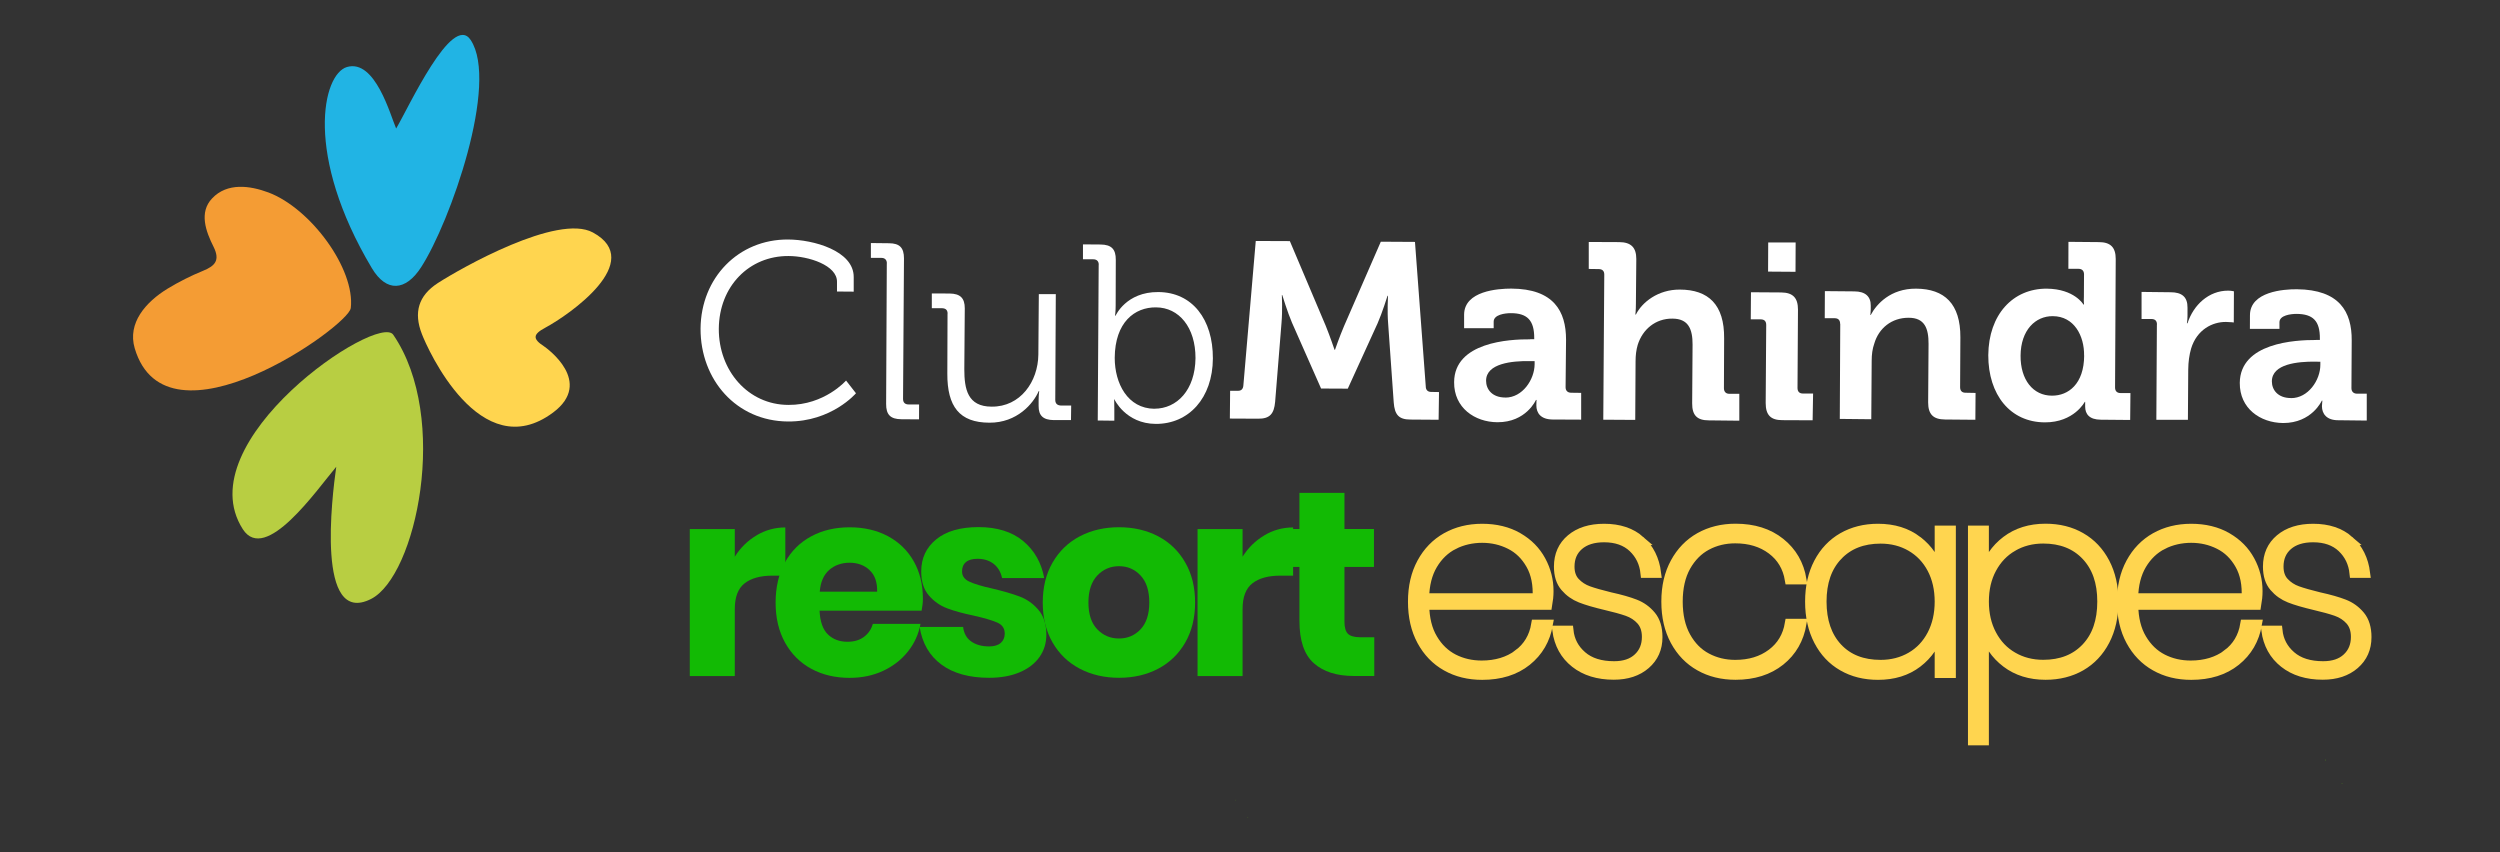 <?xml version="1.0" encoding="UTF-8"?><svg id="Layer_1" xmlns="http://www.w3.org/2000/svg" viewBox="0 0 375.45 127.99"><rect x="0" y="0" width="375.45" height="127.99" fill="#333333" stroke="none"/><defs><style>.cls-1{fill:#fff;}.cls-2{fill:#b8ce42;}.cls-3{fill:#f49c34;}.cls-4{fill:#21b4e4;}.cls-5{fill:#60c905;}.cls-6,.cls-7{fill:#ffd54f;}.cls-8{fill:#12ba04;}.cls-7{stroke:#ffd54f;stroke-miterlimit:10;stroke-width:1.4px;}</style></defs><path class="cls-5" d="M351.71,117.73s.04,0,.05-.01c.01-.01,.01-.05,.01-.05-.03-.01-.06-.02-.09-.02,0,.03,.02,.06,.03,.09Z"/><path class="cls-5" d="M349.27,114.11s-.03-.03-.04-.02c-.03,.01-.05,.04-.08,.06,.03,.02,.06,.03,.08,.05,.01-.03,.03-.05,.03-.08Z"/><g><path class="cls-3" d="M52.68,46.29c.69-5.89-6.03-15.02-12.38-17.39-2.74-1.02-6.18-1.52-8.45,.9-1.98,2.09-.95,4.94,.23,7.28,.99,2,.24,2.85-1.59,3.59-1.82,.74-3.62,1.65-5.32,2.68-3.3,2.02-6.05,5.17-4.94,8.95,4.76,16.12,32.12-3.31,32.44-6.01"/><path class="cls-6" d="M65.74,42.52c-2.89,1.88-3.65,4.39-2.38,7.65,.81,2.13,8.74,19.96,19.71,11.78,6.12-4.58-.9-9.62-1.4-9.96-1.68-1.09-1.68-1.77,.23-2.78,3.62-1.95,15.12-9.95,7.15-14.29-5.29-2.9-19.87,5.38-23.31,7.6"/><path class="cls-4" d="M59.49,19.29c-.87-1.99-3.14-10.44-7.37-9.23-3.68,1.06-6.45,13.16,3.73,30.22,2.19,3.66,5.07,3.45,7.39-.14,4.41-6.82,11.72-27.69,7.45-34.13-2.77-4.2-9.34,10.17-11.19,13.28"/><path class="cls-2" d="M50.5,70.1c-2.93,3.47-10.64,14.64-14.03,9.38-8.49-13.23,20.4-32.63,22.6-29.19,8.53,12.48,3.42,36.26-3.36,39.67-8.25,4.16-5.86-15.3-5.21-19.86"/></g><g><path class="cls-1" d="M118.36,35.97c3.76,.01,9.88,1.68,9.85,5.65v2.18s-2.51-.02-2.51-.02v-1.45c.04-2.48-4.26-3.88-7.29-3.88-5.88-.03-10.41,4.52-10.46,10.92-.03,6.31,4.41,11.42,10.44,11.44,5.45,.04,8.67-3.66,8.67-3.66l1.49,1.91s-3.65,4.29-10.22,4.24c-7.73-.05-13.15-6.26-13.12-13.95,.06-7.64,5.7-13.43,13.15-13.38"/><path class="cls-1" d="M133.19,39.55c0-.52-.3-.82-.81-.82h-1.59v-2.23l2.69,.03c1.63,0,2.28,.67,2.28,2.28l-.14,21.1c0,.56,.31,.83,.85,.83h1.56s-.01,2.24-.01,2.24l-2.65-.02c-1.65-.01-2.3-.69-2.29-2.3l.1-21.11Z"/><path class="cls-1" d="M142.31,47.12c.01-.54-.27-.81-.8-.83h-1.57v-2.22s2.67,.01,2.67,.01c1.62,.02,2.28,.7,2.28,2.23l-.07,9.12c0,2.99,.48,5.64,4.11,5.64,4.3,.04,6.97-3.75,7.01-7.83l.07-9.07h2.55s-.08,15.88-.08,15.88c0,.56,.3,.82,.81,.85h1.58l-.03,2.19h-2.58c-1.61-.02-2.29-.68-2.28-2.12v-.87c0-.77,.09-1.36,.09-1.36h-.08c-.79,1.85-3.24,4.77-7.41,4.74-4.49-.01-6.33-2.43-6.31-7.37l.03-8.99Z"/><path class="cls-1" d="M173.38,61.38h0c3.35,0,6.11-2.78,6.16-7.6,.01-4.61-2.47-7.61-5.94-7.62-3.18-.03-6.16,2.22-6.19,7.59,0,3.81,1.92,7.6,5.97,7.64m-8.37-21.64c0-.52-.3-.81-.83-.81h-1.54s0-2.24,0-2.24l2.65,.02c1.62,.02,2.29,.69,2.28,2.3l-.02,6.85c0,.88-.09,1.54-.09,1.54h.08s1.57-3.59,6.42-3.55c5.11,.03,8.21,4.11,8.19,9.97-.03,5.96-3.63,9.86-8.59,9.83-4.52-.03-6.21-3.7-6.21-3.7h-.03s.03,.65,.03,1.57v1.65l-2.49-.03,.14-23.39Z"/><path class="cls-1" d="M184.75,58.69h1.13c.55,.02,.81-.28,.85-.82l1.86-21.68,5.12,.02,5.4,12.75c.63,1.55,1.31,3.57,1.31,3.57h.07s.7-2.02,1.36-3.56l5.52-12.67,5.13,.03,1.62,21.69c0,.54,.3,.84,.81,.84l1.18,.02-.06,4.16-4.23-.03c-1.77,0-2.37-.75-2.51-2.56l-.84-11.88c-.15-1.79-.02-4.15-.02-4.15h-.07s-.82,2.62-1.49,4.13l-4.48,9.82-4.01-.02-4.37-9.89c-.65-1.5-1.46-4.15-1.46-4.15h-.06s.11,2.39-.05,4.15l-.96,11.89c-.16,1.8-.8,2.55-2.55,2.53l-4.25-.02,.04-4.17Z"/><path class="cls-1" d="M226.08,59.71h0c2.57,0,4.37-2.7,4.39-5.01v-.47h-.83c-2.47-.03-6.46,.31-6.46,2.95,0,1.29,.91,2.52,2.89,2.52m3.74-8.76h.6v-.14c.02-2.73-1.08-3.77-3.51-3.77-.87,0-2.57,.21-2.58,1.27v.99h-4.44v-2.05c.03-3.56,5.09-3.9,7.08-3.9,6.39,.03,8.23,3.41,8.23,7.67l-.07,7.15c0,.51,.31,.82,.84,.82l1.5,.02v4.02s-4.3-.02-4.3-.02c-1.77-.02-2.43-.97-2.43-2.13,0-.47,.03-.81,.03-.81h-.09s-1.46,3.37-5.79,3.35c-3.4-.02-6.54-2.17-6.5-6.02,.03-6.01,8.29-6.46,11.43-6.43Z"/><path class="cls-1" d="M240.93,41.24c0-.56-.29-.82-.83-.83l-1.5-.02v-4.05s4.57,.02,4.57,.02c1.77,.01,2.57,.8,2.57,2.53l-.06,6.73c0,.95-.08,1.62-.08,1.62h.08c.91-1.83,3.31-3.77,6.6-3.75,4.29,.01,6.7,2.26,6.65,7.33l-.03,7.48c0,.52,.29,.84,.8,.84h1.51v4.04s-4.58-.05-4.58-.05c-1.77,0-2.51-.77-2.5-2.56l.06-8.81c.01-2.33-.62-3.91-3.03-3.91-2.53-.03-4.49,1.62-5.21,3.95-.22,.74-.32,1.57-.32,2.46l-.05,8.8-4.8-.03,.15-21.81Z"/><path class="cls-1" d="M265.55,36.41h4.12s-.02,4.41-.02,4.41l-4.12-.03,.02-4.38Zm-.3,12.4c0-.58-.28-.84-.83-.85h-1.49l.03-4.07,4.54,.03c1.76,.02,2.52,.81,2.52,2.58l-.07,11.77c0,.52,.27,.83,.8,.83h1.54l-.07,4.02-4.54-.02c-1.75,0-2.51-.76-2.51-2.57l.08-11.72Z"/><path class="cls-1" d="M276.35,48.63c0-.56-.29-.83-.8-.84h-1.51l.02-4.07,4.41,.04c1.68,0,2.5,.79,2.48,2.15v.55c0,.43-.07,.84-.07,.84h.07c.86-1.62,2.96-3.98,6.82-3.95,4.25,.03,6.67,2.26,6.64,7.33l-.04,7.47c0,.54,.28,.83,.81,.83l1.51,.03-.03,4.03-4.54-.04c-1.79-.01-2.55-.78-2.55-2.56l.06-8.79c.01-2.33-.58-3.93-2.98-3.93-2.57-.01-4.5,1.58-5.17,3.88-.28,.78-.39,1.65-.39,2.56l-.06,8.8-4.73-.05,.07-14.27Z"/><path class="cls-1" d="M312.99,53.4h0c.04-2.97-1.5-5.91-4.7-5.92-2.62-.02-4.81,2.1-4.84,5.92-.03,3.64,1.88,6.02,4.71,6.02,2.47,.02,4.82-1.77,4.84-6.02m-5.61-10.05c4.15,.04,5.5,2.38,5.5,2.38h.09s-.06-.49-.02-1.14l.02-3.39c0-.55-.32-.83-.84-.83h-1.51s.01-4.05,.01-4.05l4.55,.04c1.77,0,2.55,.78,2.55,2.54l-.1,19.29c0,.54,.29,.84,.83,.84h1.48l-.04,4.04-4.42-.04c-1.71-.01-2.34-.85-2.34-1.96v-.72h-.06s-1.61,3.1-6,3.08c-5.19-.02-8.5-4.14-8.49-10.09,.05-6.09,3.69-10.02,8.8-9.99Z"/><path class="cls-1" d="M323.93,48.77c.02-.59-.29-.86-.82-.86h-1.49v-4.07l4.36,.05c1.7,0,2.56,.71,2.54,2.33v1.13c0,.71-.09,1.2-.09,1.2h.09c.88-2.74,3.19-4.91,6.11-4.9,.43,0,.86,.1,.86,.1l-.02,4.68s-.48-.07-1.17-.08c-2.03-.02-4.37,1.14-5.24,4-.27,.94-.42,1.99-.43,3.13l-.05,7.57h-4.74s.08-14.28,.08-14.28Z"/><path class="cls-1" d="M344.06,59.79h0c2.56,.02,4.41-2.68,4.41-5v-.46l-.85-.02c-2.47-.01-6.43,.31-6.43,2.97,0,1.29,.92,2.5,2.87,2.5m3.74-8.73h.6v-.16c.03-2.73-1.06-3.73-3.49-3.75-.87,0-2.58,.2-2.58,1.25v1h-4.44s.01-2.06,.01-2.06c.01-3.54,5.06-3.91,7.06-3.89,6.38,.06,8.25,3.38,8.22,7.68l-.04,7.16c-.01,.52,.31,.83,.8,.84h1.5v4.04l-4.3-.05c-1.75,0-2.43-.99-2.43-2.11,.02-.48,.07-.83,.07-.83h-.09s-1.49,3.37-5.82,3.36c-3.43-.04-6.53-2.19-6.5-6.03,.06-6.02,8.3-6.45,11.42-6.44Z"/></g><path class="cls-5" d="M187.39,122.75s.03,0,.04,0c0,0,.01-.04,0-.04-.02,0-.05-.01-.07-.02,0,.02,.01,.04,.02,.06Z"/><path class="cls-5" d="M185.63,120.14s-.02-.02-.03-.02c-.02,.01-.04,.03-.05,.04,.02,.01,.04,.02,.06,.03,0-.02,.02-.04,.02-.06Z"/><g><path class="cls-7" d="M227.97,98.25c1.48-1.09,2.37-2.59,2.69-4.49h1.86c-.4,2.29-1.47,4.14-3.22,5.54-1.75,1.4-3.99,2.1-6.7,2.1-2.03,0-3.83-.44-5.4-1.33-1.57-.88-2.8-2.16-3.7-3.82-.9-1.66-1.35-3.63-1.35-5.89s.45-4.19,1.35-5.85c.9-1.66,2.13-2.93,3.7-3.82,1.57-.88,3.37-1.33,5.4-1.33s3.88,.44,5.4,1.33c1.52,.88,2.66,2.04,3.44,3.48,.78,1.44,1.17,2.97,1.17,4.61,0,.66-.07,1.36-.2,2.1h-18.47c.03,2,.44,3.69,1.25,5.04,.8,1.36,1.85,2.36,3.12,3.01,1.28,.65,2.68,.97,4.21,.97,2.16,0,3.98-.55,5.46-1.64Zm-9.65-16.44c-1.29,.66-2.34,1.66-3.14,3.01-.8,1.35-1.22,3.01-1.25,4.98h16.93c.11-1.98-.22-3.65-.99-5-.77-1.36-1.79-2.36-3.09-3.01-1.29-.65-2.69-.97-4.19-.97s-2.98,.33-4.27,.99Z"/><path class="cls-7" d="M246.32,81.16c1.37,1.2,2.19,2.84,2.45,4.92h-1.7c-.16-1.53-.77-2.8-1.84-3.82-1.07-1.01-2.51-1.52-4.33-1.52-1.61,0-2.87,.4-3.78,1.19-.91,.79-1.36,1.85-1.36,3.16,0,.98,.27,1.75,.81,2.33,.54,.58,1.2,1.01,1.98,1.29,.78,.28,1.87,.59,3.26,.93,1.56,.34,2.81,.7,3.76,1.07,.95,.37,1.75,.95,2.41,1.74,.66,.79,.99,1.87,.99,3.24,0,1.69-.61,3.06-1.82,4.11-1.21,1.05-2.81,1.58-4.79,1.58-2.37,0-4.32-.6-5.83-1.8-1.52-1.2-2.42-2.84-2.71-4.92h1.78c.16,1.53,.82,2.8,2,3.82,1.17,1.02,2.78,1.52,4.81,1.52,1.53,0,2.72-.4,3.58-1.21,.86-.8,1.29-1.85,1.29-3.14,0-1.03-.28-1.85-.83-2.47-.55-.62-1.25-1.07-2.08-1.36-.83-.29-1.93-.59-3.3-.91-1.56-.37-2.79-.73-3.7-1.09-.91-.36-1.69-.91-2.33-1.66-.65-.75-.97-1.77-.97-3.07,0-1.74,.62-3.13,1.86-4.17,1.24-1.04,2.9-1.56,4.98-1.56,2.24,0,4.05,.6,5.42,1.8Z"/><path class="cls-7" d="M267.37,81.47c1.77,1.41,2.85,3.28,3.24,5.6h-1.86c-.32-1.9-1.21-3.4-2.69-4.51-1.48-1.11-3.3-1.66-5.46-1.66-1.56,0-2.98,.34-4.27,1.03-1.29,.69-2.33,1.74-3.13,3.16-.79,1.42-1.19,3.18-1.19,5.26s.4,3.84,1.19,5.26c.79,1.42,1.83,2.48,3.13,3.16,1.29,.69,2.72,1.03,4.27,1.03,2.16,0,3.98-.55,5.46-1.66,1.48-1.11,2.37-2.61,2.69-4.51h1.86c-.4,2.35-1.48,4.23-3.24,5.64-1.77,1.41-4.01,2.12-6.72,2.12-2.03,0-3.83-.44-5.4-1.33-1.57-.88-2.8-2.16-3.7-3.82-.9-1.66-1.35-3.63-1.35-5.89s.45-4.19,1.35-5.85c.9-1.66,2.13-2.93,3.7-3.82,1.57-.88,3.37-1.33,5.4-1.33,2.72,0,4.96,.71,6.72,2.12Z"/><path class="cls-7" d="M287.97,81.2c1.61,1.23,2.7,2.84,3.28,4.85v-6.41h1.78v21.48h-1.78v-6.41c-.58,2-1.67,3.62-3.28,4.85-1.61,1.23-3.59,1.84-5.93,1.84-2,0-3.78-.44-5.32-1.33-1.54-.88-2.75-2.16-3.62-3.84-.87-1.67-1.31-3.63-1.31-5.87s.44-4.19,1.31-5.85c.87-1.66,2.08-2.93,3.62-3.82,1.54-.88,3.32-1.33,5.32-1.33,2.35,0,4.32,.61,5.93,1.84Zm-11.97,2.27c-1.6,1.69-2.39,3.98-2.39,6.88s.79,5.23,2.37,6.92c1.58,1.69,3.73,2.53,6.45,2.53,1.69,0,3.2-.39,4.55-1.17,1.35-.78,2.39-1.89,3.14-3.32,.75-1.44,1.13-3.09,1.13-4.96s-.38-3.52-1.13-4.94c-.75-1.42-1.8-2.52-3.14-3.3-1.34-.78-2.86-1.17-4.55-1.17-2.69,0-4.83,.84-6.43,2.53Z"/><path class="cls-7" d="M312.52,80.68c1.54,.88,2.75,2.16,3.62,3.82,.87,1.66,1.31,3.61,1.31,5.85s-.44,4.2-1.31,5.87c-.87,1.67-2.08,2.95-3.62,3.84-1.54,.88-3.32,1.33-5.32,1.33-2.32,0-4.29-.61-5.91-1.84-1.62-1.23-2.72-2.84-3.3-4.85v16.53h-1.74v-31.6h1.74v6.41c.58-2,1.68-3.62,3.3-4.85,1.62-1.23,3.59-1.84,5.91-1.84,2,0,3.78,.44,5.32,1.33Zm-10.22,1.42c-1.35,.78-2.4,1.88-3.16,3.3-.77,1.42-1.15,3.07-1.15,4.94s.38,3.53,1.15,4.96c.76,1.44,1.82,2.55,3.16,3.32,1.34,.78,2.86,1.17,4.55,1.17,2.69,0,4.83-.84,6.43-2.53,1.6-1.69,2.39-3.99,2.39-6.92s-.8-5.19-2.39-6.88c-1.6-1.69-3.74-2.53-6.43-2.53-1.69,0-3.2,.39-4.55,1.17Z"/><path class="cls-7" d="M334.45,98.25c1.48-1.09,2.37-2.59,2.69-4.49h1.86c-.4,2.29-1.47,4.14-3.22,5.54-1.75,1.4-3.99,2.1-6.7,2.1-2.03,0-3.83-.44-5.4-1.33-1.57-.88-2.8-2.16-3.7-3.82-.9-1.66-1.35-3.63-1.35-5.89s.45-4.19,1.35-5.85c.9-1.66,2.13-2.93,3.7-3.82,1.57-.88,3.37-1.33,5.4-1.33s3.88,.44,5.4,1.33c1.52,.88,2.66,2.04,3.44,3.48,.78,1.44,1.17,2.97,1.17,4.61,0,.66-.07,1.36-.2,2.1h-18.47c.03,2,.44,3.69,1.25,5.04,.8,1.36,1.85,2.36,3.12,3.01,1.28,.65,2.68,.97,4.21,.97,2.16,0,3.98-.55,5.46-1.64Zm-9.65-16.44c-1.29,.66-2.34,1.66-3.14,3.01-.8,1.35-1.22,3.01-1.25,4.98h16.93c.11-1.98-.22-3.65-.99-5-.77-1.36-1.79-2.36-3.09-3.01-1.29-.65-2.69-.97-4.19-.97s-2.98,.33-4.27,.99Z"/><path class="cls-7" d="M352.8,81.16c1.37,1.2,2.19,2.84,2.45,4.92h-1.7c-.16-1.53-.77-2.8-1.84-3.82-1.07-1.01-2.51-1.52-4.33-1.52-1.61,0-2.87,.4-3.78,1.19-.91,.79-1.36,1.85-1.36,3.16,0,.98,.27,1.75,.81,2.33,.54,.58,1.2,1.01,1.98,1.29,.78,.28,1.87,.59,3.26,.93,1.56,.34,2.81,.7,3.76,1.07,.95,.37,1.75,.95,2.41,1.74,.66,.79,.99,1.87,.99,3.24,0,1.69-.61,3.06-1.82,4.11-1.21,1.05-2.81,1.58-4.79,1.58-2.37,0-4.32-.6-5.83-1.8-1.52-1.2-2.42-2.84-2.71-4.92h1.78c.16,1.53,.82,2.8,2,3.82,1.17,1.02,2.78,1.52,4.81,1.52,1.53,0,2.72-.4,3.58-1.21,.86-.8,1.29-1.85,1.29-3.14,0-1.03-.28-1.85-.83-2.47-.55-.62-1.25-1.07-2.08-1.36-.83-.29-1.93-.59-3.3-.91-1.56-.37-2.79-.73-3.7-1.09-.91-.36-1.69-.91-2.33-1.66-.65-.75-.97-1.77-.97-3.07,0-1.74,.62-3.13,1.86-4.17,1.24-1.04,2.9-1.56,4.98-1.56,2.24,0,4.05,.6,5.42,1.8Z"/></g><g><path class="cls-8" d="M113.61,80.4c1.33-.79,2.78-1.19,4.33-1.19v7.24h-1.94c-1.79,0-3.18,.38-4.17,1.15-.99,.77-1.48,2.06-1.48,3.88v10.05h-6.76v-22.07h6.76v4.15c.84-1.35,1.93-2.41,3.26-3.2Z"/><path class="cls-8" d="M138.39,91.71h-15.31c.08,1.66,.5,2.85,1.27,3.58,.76,.73,1.74,1.09,2.93,1.09,1,0,1.83-.25,2.49-.75s1.09-1.15,1.31-1.94h7.16c-.29,1.56-.92,2.95-1.9,4.17-.98,1.23-2.22,2.19-3.72,2.89-1.5,.7-3.18,1.05-5.02,1.05-2.16,0-4.08-.45-5.76-1.36-1.67-.91-2.99-2.22-3.94-3.93-.95-1.71-1.42-3.72-1.42-6.01s.47-4.33,1.4-6.03c.94-1.7,2.25-3.01,3.94-3.92,1.69-.91,3.61-1.36,5.78-1.36s4.11,.45,5.78,1.35c1.66,.9,2.95,2.16,3.86,3.78,.91,1.62,1.36,3.49,1.36,5.6,0,.55-.07,1.16-.2,1.82Zm-7.81-6.11c-.8-.73-1.8-1.09-2.99-1.09s-2.27,.37-3.09,1.11c-.82,.74-1.28,1.82-1.39,3.24h8.62c.03-1.45-.36-2.54-1.17-3.26Z"/><path class="cls-8" d="M153.68,81.27c1.67,1.4,2.72,3.24,3.14,5.54h-6.33c-.19-.9-.6-1.6-1.25-2.12-.65-.51-1.46-.77-2.43-.77-.77,0-1.35,.16-1.74,.49-.4,.33-.59,.8-.59,1.4,0,.69,.36,1.2,1.09,1.54s1.87,.69,3.42,1.03c1.69,.4,3.07,.8,4.15,1.21,1.08,.41,2.02,1.07,2.81,2,.79,.92,1.19,2.16,1.19,3.72,0,1.27-.34,2.39-1.03,3.36-.69,.98-1.68,1.74-2.97,2.29-1.29,.55-2.82,.83-4.59,.83-2.98,0-5.37-.66-7.16-1.98-1.79-1.32-2.89-3.2-3.28-5.66h6.53c.11,.95,.51,1.68,1.21,2.18,.7,.5,1.6,.75,2.71,.75,.76,0,1.34-.18,1.74-.53,.4-.36,.59-.82,.59-1.4,0-.76-.36-1.31-1.09-1.64-.73-.33-1.91-.68-3.54-1.05-1.64-.34-2.98-.71-4.03-1.11-1.06-.4-1.97-1.04-2.73-1.92-.77-.88-1.15-2.09-1.15-3.62,0-1.98,.75-3.58,2.25-4.81,1.5-1.23,3.63-1.84,6.37-1.84s5.03,.7,6.7,2.1Z"/><path class="cls-8" d="M173.93,80.54c1.73,.91,3.09,2.22,4.07,3.94,.99,1.71,1.48,3.72,1.48,6.01s-.5,4.3-1.48,6.01c-.99,1.71-2.35,3.03-4.07,3.93-1.73,.91-3.69,1.36-5.87,1.36s-4.15-.45-5.89-1.36c-1.74-.91-3.1-2.22-4.09-3.93-.99-1.71-1.48-3.72-1.48-6.01s.49-4.3,1.48-6.01c.99-1.71,2.35-3.03,4.09-3.94,1.74-.91,3.7-1.36,5.89-1.36s4.15,.46,5.87,1.36Zm-9.14,5.89c-.88,.94-1.33,2.29-1.33,4.05s.44,3.11,1.33,4.03c.88,.92,1.97,1.38,3.26,1.38s2.37-.46,3.24-1.38c.87-.92,1.31-2.27,1.31-4.03s-.43-3.12-1.31-4.05c-.87-.94-1.95-1.4-3.24-1.4s-2.38,.47-3.26,1.4Z"/><path class="cls-8" d="M189.87,80.4c1.33-.79,2.78-1.19,4.33-1.19v7.24h-1.94c-1.79,0-3.18,.38-4.17,1.15-.99,.77-1.48,2.06-1.48,3.88v10.05h-6.76v-22.07h6.76v4.15c.84-1.35,1.93-2.41,3.26-3.2Z"/><path class="cls-8" d="M206.39,95.71v5.81h-3.05c-2.58,0-4.6-.64-6.03-1.92-1.44-1.28-2.16-3.39-2.16-6.35v-8.11h-2.97v-5.7h2.97v-5.42h6.76v5.42h4.43v5.7h-4.43v8.23c0,.87,.18,1.48,.53,1.82,.36,.34,.96,.51,1.8,.51h2.14Z"/></g></svg>